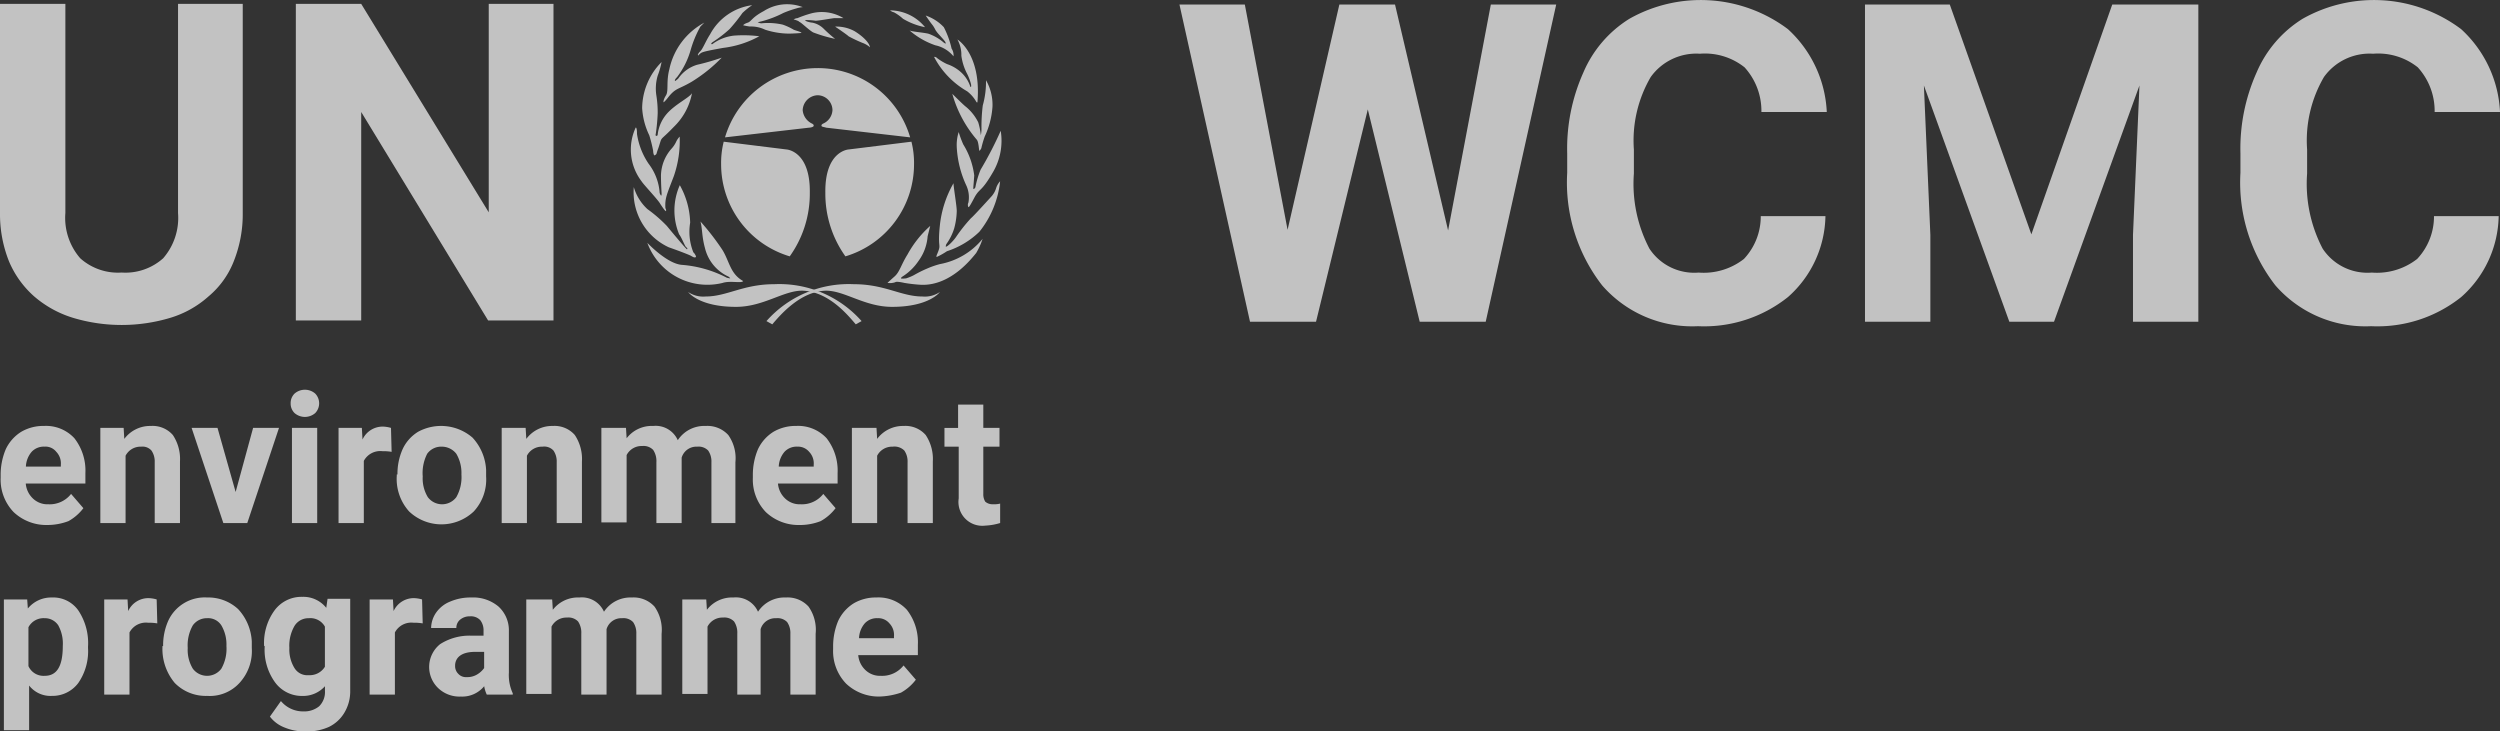 <svg xmlns="http://www.w3.org/2000/svg" width="146.729" height="42.932" viewBox="0 0 146.729 42.932">
  <rect x="0" y="0" width="146.729" height="42.932" fill="#333333" stroke="none"/>
  <g id="UN-Environment-WCMC_logo_2017-1" data-name="UN-Environment-WCMC+logo+2017-1" transform="translate(-0.1 0)" opacity="0.7">
    <path id="Path_671" data-name="Path 671" d="M255.931,12.69a3.639,3.639,0,0,1-.988,2.508,3.837,3.837,0,0,1-2.66.8,3.15,3.15,0,0,1-2.887-1.406,8.2,8.2,0,0,1-.912-4.407V8.776a7.4,7.4,0,0,1,.988-4.255,3.293,3.293,0,0,1,2.887-1.368,3.732,3.732,0,0,1,2.622.8,3.8,3.8,0,0,1,.988,2.622h3.837a7.028,7.028,0,0,0-2.28-4.863,8.515,8.515,0,0,0-9.308-.608,6.887,6.887,0,0,0-2.7,3.153A10.927,10.927,0,0,0,244.571,9v1.14a9.835,9.835,0,0,0,2.052,6.611,7,7,0,0,0,5.623,2.394,7.88,7.88,0,0,0,5.281-1.71,6.479,6.479,0,0,0,2.2-4.749h-3.8ZM222.535.266V18.883h3.837V13.792l-.38-8.776,5.015,13.867h2.622l5.015-13.867-.38,8.776v5.091H242.1V.266h-5.053L232.3,13.754,227.512.266ZM216.418,12.69a3.639,3.639,0,0,1-.988,2.508,3.837,3.837,0,0,1-2.66.8,3.15,3.15,0,0,1-2.887-1.406,8.2,8.2,0,0,1-.912-4.407V8.776a7.4,7.4,0,0,1,.988-4.255,3.293,3.293,0,0,1,2.887-1.368,3.732,3.732,0,0,1,2.622.8,3.8,3.8,0,0,1,.988,2.622h3.837a7.028,7.028,0,0,0-2.28-4.863,8.515,8.515,0,0,0-9.308-.608,6.887,6.887,0,0,0-2.7,3.153A10.928,10.928,0,0,0,205.058,9v1.14a9.835,9.835,0,0,0,2.052,6.611,7,7,0,0,0,5.623,2.394,7.88,7.88,0,0,0,5.281-1.71,6.479,6.479,0,0,0,2.2-4.749h-3.8ZM194.952.266h-3.267l-3.039,13.222L186.137.266H182.3l4.141,18.617h3.875l3.039-12.462L196.4,18.883h3.875L204.412.266h-3.837l-2.508,13.26Z" transform="translate(-112.976 0)" fill="#fff"/>
    <g id="Group_261" data-name="Group 261" transform="translate(0.1 0.228)">
      <g id="Group_258" data-name="Group 258" transform="translate(37.024 0.012)">
        <g id="Group_257" data-name="Group 257">
          <g id="Group_256" data-name="Group 256">
            <g id="Group_255" data-name="Group 255">
              <g id="Group_252" data-name="Group 252" transform="translate(5.3 3.75)">
                <path id="Path_672" data-name="Path 672" d="M115.527,28.625a5.642,5.642,0,0,1-4.027-5.4,5.1,5.1,0,0,1,.152-1.33l3.685.456s1.406.076,1.368,2.546A6.322,6.322,0,0,1,115.527,28.625Z" transform="translate(-111.5 -17.569)" fill="#fff"/>
                <path id="Path_673" data-name="Path 673" d="M128.777,28.625a5.642,5.642,0,0,0,4.027-5.4,5.1,5.1,0,0,0-.152-1.33l-3.685.456s-1.406.076-1.368,2.546A6.322,6.322,0,0,0,128.777,28.625Z" transform="translate(-121.482 -17.569)" fill="#fff"/>
                <path id="Path_674" data-name="Path 674" d="M117.533,12.1a.884.884,0,0,1,.874.874.915.915,0,0,1-.57.8c-.038.038-.076.038-.076.114s.19.076.266.114l4.939.57a5.642,5.642,0,0,0-5.433-4.065h0a5.676,5.676,0,0,0-5.433,4.065l4.939-.57c.076,0,.266-.038.266-.114s-.038-.076-.076-.114a.963.963,0,0,1-.57-.8.91.91,0,0,1,.874-.874Z" transform="translate(-111.872 -10.5)" fill="#fff"/>
              </g>
              <g id="Group_253" data-name="Group 253" transform="translate(3.362 16.44)">
                <path id="Path_675" data-name="Path 675" d="M116.24,46.256l.342-.19a6.447,6.447,0,0,0-5.129-2.166c-1.824,0-2.773.722-4.027.722a1.573,1.573,0,0,1-1.026-.266s.608.874,2.812.874c1.6,0,2.773-.95,3.875-.95C114.645,44.318,115.784,45.724,116.24,46.256Z" transform="translate(-106.4 -43.9)" fill="#fff"/>
              </g>
              <g id="Group_254" data-name="Group 254" transform="translate(7.96 16.44)">
                <path id="Path_676" data-name="Path 676" d="M118.842,46.256l-.342-.19a6.447,6.447,0,0,1,5.129-2.166c1.824,0,2.773.722,4.027.722a1.573,1.573,0,0,0,1.026-.266s-.608.874-2.811.874c-1.6,0-2.773-.95-3.875-.95C120.476,44.318,119.3,45.724,118.842,46.256Z" transform="translate(-118.5 -43.9)" fill="#fff"/>
              </g>
              <path id="Path_677" data-name="Path 677" d="M105.723,37.7c-.076.152-.76-.038-1.216.114a3.752,3.752,0,0,1-4.407-2.356s1.14,1.216,2.014,1.292a6.855,6.855,0,0,1,2.66.76l.19.038a.284.284,0,0,0-.114-.114,2.473,2.473,0,0,1-1.368-1.672c-.19-.684-.152-1.178-.266-1.558a14.7,14.7,0,0,1,1.292,1.672C104.925,36.556,104.963,37.277,105.723,37.7Z" transform="translate(-99.131 -21.446)" fill="#fff"/>
              <path id="Path_678" data-name="Path 678" d="M101.637,32.817c-.076.076-.228-.038-.3-.076s-.532-.228-1.292-.494a3.563,3.563,0,0,1-2.052-3.533,2.822,2.822,0,0,0,.8,1.292,8.172,8.172,0,0,1,1.14.988c.342.418,1.14,1.368,1.178,1.368s.038-.076-.038-.114-.266-.57-.418-.76a3.658,3.658,0,0,1,.038-2.887,4.733,4.733,0,0,1,.608,2.2,3.239,3.239,0,0,0,.19,1.748C101.523,32.551,101.675,32.779,101.637,32.817Z" transform="translate(-97.818 -17.973)" fill="#fff"/>
              <path id="Path_679" data-name="Path 679" d="M99.621,24.6c-.038.038-.19-.19-.342-.418-.114-.228-.988-1.14-1.1-1.33a3.068,3.068,0,0,1-.342-3.153s.076-.038.076.38a4.193,4.193,0,0,0,.684,1.748,3.174,3.174,0,0,1,.646,1.71.542.542,0,0,0,.076.152c.038.038.038-.114.038-.114s-.038-.608-.038-1.064a2.456,2.456,0,0,1,.608-1.558,1.625,1.625,0,0,0,.3-.456,1.171,1.171,0,0,1,.19-.266,6.32,6.32,0,0,1-.342,2.318c-.418,1.1-.532,1.292-.494,1.9C99.621,24.448,99.621,24.6,99.621,24.6Z" transform="translate(-97.55 -12.453)" fill="#fff"/>
              <path id="Path_680" data-name="Path 680" d="M100.018,15.071c-.038,0-.076-.152-.076-.266a8,8,0,0,0-.228-.912,4.216,4.216,0,0,1-.418-1.6,3.9,3.9,0,0,1,1.14-2.7,4.664,4.664,0,0,1-.228.8,2.678,2.678,0,0,0-.076,1.178,6.282,6.282,0,0,1,.076,1.026,11.05,11.05,0,0,1-.114,1.216s-.038.114.038.114a.074.074,0,0,0,.076-.076,2.244,2.244,0,0,1,.532-1.216c.494-.57,1.33-.95,1.482-1.216a3.687,3.687,0,0,1-1.064,1.976c-.912.95-.646.456-.912,1.254a3.586,3.586,0,0,0-.114.342C100.056,15.071,100.018,15.071,100.018,15.071Z" transform="translate(-98.631 -6.192)" fill="#fff"/>
              <path id="Path_681" data-name="Path 681" d="M102.595,8.173s-.038-.114.152-.418c.152-.266,0-.8.19-1.52A4.053,4.053,0,0,1,104.988,3.5l-.228.228a6.387,6.387,0,0,0-.57,1.368,4.783,4.783,0,0,1-.8,1.6c-.19.19-.114.228-.114.228a.844.844,0,0,0,.19-.152,2.053,2.053,0,0,1,1.1-.8,13.278,13.278,0,0,0,1.444-.418,9.007,9.007,0,0,1-1.748,1.406c-.836.494-.95.342-1.444.988C102.823,7.945,102.633,8.173,102.595,8.173Z" transform="translate(-100.676 -2.41)" fill="#fff"/>
              <path id="Path_682" data-name="Path 682" d="M107.9,3.725s0-.076.152-.228.3-.57.57-.988A3.286,3.286,0,0,1,111.091.8a4.206,4.206,0,0,0-.57.456,10.267,10.267,0,0,1-.76.95,7.691,7.691,0,0,1-.988.76s-.114.076-.076.114.114-.038.114-.038a2.611,2.611,0,0,1,1.216-.456,7.438,7.438,0,0,1,1.482.038,5.859,5.859,0,0,1-2.128.684c-1.482.266-1.216.266-1.444.418C108.014,3.725,107.938,3.763,107.9,3.725Z" transform="translate(-103.968 -0.736)" fill="#fff"/>
              <path id="Path_683" data-name="Path 683" d="M114.9,1.873s.038-.076.266-.152.228-.3.95-.684A2.546,2.546,0,0,1,118.4.809a1.672,1.672,0,0,0-.38.076,6.252,6.252,0,0,0-.76.266,6.141,6.141,0,0,1-1.292.494c-.342.076-.152.076-.152.076a.393.393,0,0,0,.152.038,3.893,3.893,0,0,1,1.254.076,3.514,3.514,0,0,1,.646.3c.19.076.418.114.456.19,0,0-.456.038-.76.038a4.676,4.676,0,0,1-1.368-.228,1.929,1.929,0,0,0-.912-.19A3.291,3.291,0,0,1,114.9,1.873Z" transform="translate(-108.308 -0.63)" fill="#fff"/>
              <path id="Path_684" data-name="Path 684" d="M122.7,2.3a.522.522,0,0,1,.228-.076,6.9,6.9,0,0,1,.76-.266,2.445,2.445,0,0,1,1.938.266h-.532c-.076,0-.912.152-1.1.152a4.2,4.2,0,0,0-.608-.038c-.038.076.342.152.418.152a1.329,1.329,0,0,1,.684.38,7.943,7.943,0,0,0,.646.57,8.32,8.32,0,0,1-1.292-.38c-.266-.152-.722-.608-.8-.608C123,2.376,122.7,2.3,122.7,2.3Z" transform="translate(-113.145 -1.4)" fill="#fff"/>
              <path id="Path_685" data-name="Path 685" d="M129.1,4.1a2.22,2.22,0,0,1,1.14.266c.494.3.874.684.912.95a1.39,1.39,0,0,0-.456-.266,7.949,7.949,0,0,1-.8-.38C129.822,4.591,129.214,4.174,129.1,4.1Z" transform="translate(-117.113 -2.779)" fill="#fff"/>
              <path id="Path_686" data-name="Path 686" d="M137.2,38.243s.076-.076.418-.38c.3-.266.38-.684.76-1.292a6.236,6.236,0,0,1,1.33-1.672l-.152.608a2.789,2.789,0,0,1-.532,1.444,3.185,3.185,0,0,1-.874.874s-.19.114-.152.152c0,.038.3,0,.3,0a2.968,2.968,0,0,0,.456-.19,7.061,7.061,0,0,1,.76-.38,5.238,5.238,0,0,1,.76-.266,4.229,4.229,0,0,0,2.508-1.482,4.177,4.177,0,0,1-.38.836c-.228.266-1.444,1.9-3.191,1.862a8.81,8.81,0,0,1-1.026-.114c-.342-.076-.494-.076-.532-.038A.935.935,0,0,1,137.2,38.243Z" transform="translate(-122.136 -21.88)" fill="#fff"/>
              <path id="Path_687" data-name="Path 687" d="M145.77,28.114a6.317,6.317,0,0,0-.8,2.47c-.152,1.444.114,1.026-.152,1.672,0,0-.076.152-.038.19a4.33,4.33,0,0,0,.608-.342,4.907,4.907,0,0,0,1.9-1.14A5.668,5.668,0,0,0,148.506,28a1.071,1.071,0,0,0-.228.38,1.3,1.3,0,0,1-.266.494c-.038.038-1.1,1.216-1.216,1.292a9.3,9.3,0,0,0-.874,1.1c-.152.228-.532.608-.608.57a.379.379,0,0,1,.038-.152,3.164,3.164,0,0,0,.456-.912,4.146,4.146,0,0,0,.152-1.026C145.96,29.444,145.77,28.342,145.77,28.114Z" transform="translate(-126.831 -17.601)" fill="#fff"/>
              <path id="Path_688" data-name="Path 688" d="M148.58,24.683a.3.3,0,0,1,0-.266,1.667,1.667,0,0,0-.114-.988,6.063,6.063,0,0,1-.57-2.28,2.52,2.52,0,0,1,.114-.874,6.088,6.088,0,0,0,.266.722,4.51,4.51,0,0,1,.646,1.824c-.038.608-.076.8-.038.8a.17.17,0,0,0,.114-.152,5.421,5.421,0,0,1,.3-.988,20.919,20.919,0,0,0,1.178-2.28,3.633,3.633,0,0,1-.456,2.432c-.684,1.178-.76.912-1.064,1.444C148.656,24.645,148.618,24.683,148.58,24.683Z" transform="translate(-128.767 -12.765)" fill="#fff"/>
              <path id="Path_689" data-name="Path 689" d="M148.8,16.541c-.038,0-.038-.494-.152-.646a7.059,7.059,0,0,1-1.444-2.7s.684.684.8.76a2.788,2.788,0,0,1,.722.912,3.951,3.951,0,0,1,.152.76,1.849,1.849,0,0,0,.038-.456,10.24,10.24,0,0,1,.076-1.292,5.121,5.121,0,0,0,.19-1.482,2.884,2.884,0,0,1,.38,1.558,4.891,4.891,0,0,1-.456,1.748,5.86,5.86,0,0,0-.19.646C148.91,16.427,148.8,16.541,148.8,16.541Z" transform="translate(-128.336 -7.928)" fill="#fff"/>
              <path id="Path_690" data-name="Path 690" d="M145.768,6.1s1.406.836,1.178,3.647c0,0,0,.114-.076,0a2.048,2.048,0,0,0-.532-.608A4.99,4.99,0,0,1,144.4,7.126s.076-.038.19.076a3.216,3.216,0,0,0,.57.342,2.3,2.3,0,0,1,.836.494,1.972,1.972,0,0,1,.532.836s.076.076.038-.152a3.127,3.127,0,0,0-.228-.608A3.182,3.182,0,0,1,146,7.05,1.851,1.851,0,0,0,145.768,6.1Z" transform="translate(-126.6 -4.022)" fill="#fff"/>
              <path id="Path_691" data-name="Path 691" d="M143.184,4.794a.715.715,0,0,0-.114-.456,5.152,5.152,0,0,0-.456-1.254A2.606,2.606,0,0,0,141.55,2.4s.228.342.38.532.19.342.266.418c.038.076.342.38.456.532a.288.288,0,0,1,.076.152c0,.038-.114-.038-.152-.076a2.778,2.778,0,0,0-.874-.494c-.342-.076-.95-.114-1.1-.19a4.559,4.559,0,0,0,1.52.874A1.873,1.873,0,0,1,143.184,4.794Z" transform="translate(-124.244 -1.728)" fill="#fff"/>
              <path id="Path_692" data-name="Path 692" d="M139.652,2.588A2.676,2.676,0,0,0,137.6,1.6a.518.518,0,0,0,.228.114,2.7,2.7,0,0,1,.532.38A4.033,4.033,0,0,0,139.652,2.588Z" transform="translate(-122.384 -1.232)" fill="#fff"/>
            </g>
          </g>
        </g>
      </g>
      <path id="Path_693" data-name="Path 693" d="M14.347.6V12.872a7.469,7.469,0,0,1-.532,2.849,5.108,5.108,0,0,1-1.482,2.052,5.909,5.909,0,0,1-2.242,1.254,9.923,9.923,0,0,1-5.7,0,6.308,6.308,0,0,1-2.28-1.254A5.691,5.691,0,0,1,.632,15.721,7.469,7.469,0,0,1,.1,12.872V.6H3.937V12.872a3.611,3.611,0,0,0,.874,2.66,3.321,3.321,0,0,0,2.432.836,3.321,3.321,0,0,0,2.432-.836,3.611,3.611,0,0,0,.874-2.66V.6Z" transform="translate(-0.1 -0.6)" fill="#fff"/>
      <path id="Path_694" data-name="Path 694" d="M60.921,19.179H57.084L49.637,6.945V19.179H45.8V.6h3.837l7.485,12.234V.6h3.8V19.179Z" transform="translate(-28.437 -0.6)" fill="#fff"/>
      <g id="Group_259" data-name="Group 259" transform="translate(0.038 22.644)">
        <path id="Path_695" data-name="Path 695" d="M2.936,71.613a2.787,2.787,0,0,1-1.976-.76A2.752,2.752,0,0,1,.2,68.839v-.152a3.872,3.872,0,0,1,.3-1.52,2.416,2.416,0,0,1,.912-1.026,2.567,2.567,0,0,1,1.33-.342,2.267,2.267,0,0,1,1.786.722,3.085,3.085,0,0,1,.646,2.052v.608h-3.5a1.362,1.362,0,0,0,.418.874,1.232,1.232,0,0,0,.912.342,1.589,1.589,0,0,0,1.33-.608l.722.836a2.81,2.81,0,0,1-.874.76A3.492,3.492,0,0,1,2.936,71.613Zm-.19-4.6a.973.973,0,0,0-.722.3,1.42,1.42,0,0,0-.342.874H3.733V68.08a.98.98,0,0,0-.266-.76A.809.809,0,0,0,2.746,67.016Z" transform="translate(-0.2 -63.672)" fill="#fff"/>
        <path id="Path_696" data-name="Path 696" d="M16.968,65.914l.038.646a1.891,1.891,0,0,1,1.558-.76,1.578,1.578,0,0,1,1.292.532,2.539,2.539,0,0,1,.418,1.558V71.5H18.791V67.928a1.128,1.128,0,0,0-.19-.684.7.7,0,0,0-.608-.228.982.982,0,0,0-.912.532V71.5H15.6V65.914Z" transform="translate(-9.749 -63.672)" fill="#fff"/>
        <path id="Path_697" data-name="Path 697" d="M32.284,69.861,33.309,66.1h1.52l-1.862,5.585H31.562L29.7,66.1h1.52Z" transform="translate(-18.492 -63.858)" fill="#fff"/>
        <path id="Path_698" data-name="Path 698" d="M45,61a.773.773,0,0,1,.228-.57.924.924,0,0,1,1.216,0,.826.826,0,0,1,0,1.14.925.925,0,0,1-1.216,0A.773.773,0,0,1,45,61Zm1.558,7.029H45.076V62.442h1.482Z" transform="translate(-27.979 -60.2)" fill="#fff"/>
        <path id="Path_699" data-name="Path 699" d="M55.515,67.382a2.691,2.691,0,0,0-.532-.038,1.09,1.09,0,0,0-1.1.57v3.647H52.4V65.976h1.368l.038.684a1.3,1.3,0,0,1,1.216-.76,1.907,1.907,0,0,1,.456.076Z" transform="translate(-32.568 -63.734)" fill="#fff"/>
        <path id="Path_700" data-name="Path 700" d="M61.438,68.649a3.551,3.551,0,0,1,.3-1.482,2.364,2.364,0,0,1,.912-1.026,2.827,2.827,0,0,1,3.191.342,3.012,3.012,0,0,1,.8,1.9v.38a2.763,2.763,0,0,1-.722,2.052,2.755,2.755,0,0,1-3.8,0,2.857,2.857,0,0,1-.722-2.09v-.076Zm1.482.114a2.118,2.118,0,0,0,.3,1.216,1.045,1.045,0,0,0,1.672,0,2.364,2.364,0,0,0,.3-1.33,2.207,2.207,0,0,0-.3-1.216,1.081,1.081,0,0,0-.874-.418,1.009,1.009,0,0,0-.836.418A2.489,2.489,0,0,0,62.92,68.763Z" transform="translate(-38.148 -63.672)" fill="#fff"/>
        <path id="Path_701" data-name="Path 701" d="M79.006,65.914l.038.646A1.891,1.891,0,0,1,80.6,65.8a1.578,1.578,0,0,1,1.292.532,2.539,2.539,0,0,1,.418,1.558V71.5H80.829V67.928a1.128,1.128,0,0,0-.19-.684.734.734,0,0,0-.646-.228.982.982,0,0,0-.912.532V71.5H77.6V65.914Z" transform="translate(-48.193 -63.672)" fill="#fff"/>
        <path id="Path_702" data-name="Path 702" d="M94.444,65.914l.038.608a1.859,1.859,0,0,1,1.558-.722,1.418,1.418,0,0,1,1.444.836,1.859,1.859,0,0,1,1.634-.836,1.66,1.66,0,0,1,1.33.532,2.359,2.359,0,0,1,.418,1.6V71.5H99.459V67.928a1.128,1.128,0,0,0-.19-.684.782.782,0,0,0-.646-.228.9.9,0,0,0-.912.646V71.5H96.229V67.928a1.174,1.174,0,0,0-.19-.722.782.782,0,0,0-.646-.228.982.982,0,0,0-.912.532v3.951H93V65.914Z" transform="translate(-57.742 -63.672)" fill="#fff"/>
        <path id="Path_703" data-name="Path 703" d="M119.136,71.613a2.787,2.787,0,0,1-1.976-.76,2.752,2.752,0,0,1-.76-2.014v-.152a3.871,3.871,0,0,1,.3-1.52,2.415,2.415,0,0,1,.912-1.026,2.567,2.567,0,0,1,1.33-.342,2.267,2.267,0,0,1,1.786.722,3.085,3.085,0,0,1,.646,2.052v.608h-3.5a1.362,1.362,0,0,0,.418.874,1.232,1.232,0,0,0,.912.342,1.589,1.589,0,0,0,1.33-.608l.722.836a2.81,2.81,0,0,1-.874.76A3.347,3.347,0,0,1,119.136,71.613Zm-.152-4.6a.973.973,0,0,0-.722.3,1.42,1.42,0,0,0-.342.874h2.052V68.08a.98.98,0,0,0-.266-.76A.852.852,0,0,0,118.984,67.016Z" transform="translate(-72.252 -63.672)" fill="#fff"/>
        <path id="Path_704" data-name="Path 704" d="M133.144,65.914l.038.646a1.891,1.891,0,0,1,1.558-.76,1.578,1.578,0,0,1,1.292.532,2.539,2.539,0,0,1,.418,1.558V71.5h-1.482V67.928a1.128,1.128,0,0,0-.19-.684.819.819,0,0,0-.684-.228.982.982,0,0,0-.912.532V71.5H131.7V65.914Z" transform="translate(-81.739 -63.672)" fill="#fff"/>
        <path id="Path_705" data-name="Path 705" d="M148.28,62.5v1.368h.95v1.1h-.95v2.773a.81.81,0,0,0,.114.456.642.642,0,0,0,.456.152,1.425,1.425,0,0,0,.418-.038v1.14a3.517,3.517,0,0,1-.874.152,1.4,1.4,0,0,1-1.558-1.6V64.97H146v-1.1h.8V62.5Z" transform="translate(-90.606 -61.626)" fill="#fff"/>
      </g>
      <g id="Group_260" data-name="Group 260" transform="translate(0.228 34.802)">
        <path id="Path_706" data-name="Path 706" d="M5.639,95.263a3.292,3.292,0,0,1-.57,2.052,1.891,1.891,0,0,1-1.558.76,1.589,1.589,0,0,1-1.33-.608v2.622H.7V92.414H2.068l.038.532A1.768,1.768,0,0,1,3.511,92.3a1.8,1.8,0,0,1,1.558.76,3.458,3.458,0,0,1,.57,2.128v.076Zm-1.482-.114a2.222,2.222,0,0,0-.266-1.216.941.941,0,0,0-.8-.418,1,1,0,0,0-.95.532v2.28a.97.97,0,0,0,.95.57C3.815,96.9,4.157,96.327,4.157,95.149Z" transform="translate(-0.7 -92.262)" fill="#fff"/>
        <path id="Path_707" data-name="Path 707" d="M19.315,93.882a2.691,2.691,0,0,0-.532-.038,1.09,1.09,0,0,0-1.1.57v3.647H16.2V92.476h1.368l.038.684a1.3,1.3,0,0,1,1.216-.76,1.907,1.907,0,0,1,.456.076Z" transform="translate(-10.311 -92.324)" fill="#fff"/>
        <path id="Path_708" data-name="Path 708" d="M25.238,95.149a3.551,3.551,0,0,1,.3-1.482,2.357,2.357,0,0,1,2.28-1.368,2.588,2.588,0,0,1,1.824.684,3.012,3.012,0,0,1,.8,1.9v.38a2.763,2.763,0,0,1-.722,2.052,2.36,2.36,0,0,1-1.9.76,2.546,2.546,0,0,1-1.9-.76,3.1,3.1,0,0,1-.722-2.09v-.076Zm1.444.114a2.118,2.118,0,0,0,.3,1.216,1.045,1.045,0,0,0,1.672,0,2.364,2.364,0,0,0,.3-1.33,2.207,2.207,0,0,0-.3-1.216.92.92,0,0,0-.836-.418,1.009,1.009,0,0,0-.836.418A2.364,2.364,0,0,0,26.682,95.263Z" transform="translate(-15.892 -92.262)" fill="#fff"/>
        <path id="Path_709" data-name="Path 709" d="M40.9,95.087A3.255,3.255,0,0,1,41.508,93a1.964,1.964,0,0,1,1.634-.8,1.716,1.716,0,0,1,1.406.646l.076-.532h1.33v5.4A2.43,2.43,0,0,1,45.611,99a2.147,2.147,0,0,1-.912.836,3.2,3.2,0,0,1-1.406.266,3.1,3.1,0,0,1-1.178-.228,1.956,1.956,0,0,1-.874-.646l.646-.912a1.69,1.69,0,0,0,1.33.608,1.386,1.386,0,0,0,.912-.3,1.175,1.175,0,0,0,.342-.912v-.266a1.725,1.725,0,0,1-1.33.57,1.945,1.945,0,0,1-1.6-.8,3.255,3.255,0,0,1-.608-2.09v-.038Zm1.482.114a2.07,2.07,0,0,0,.3,1.178.882.882,0,0,0,.836.418,1.043,1.043,0,0,0,.95-.494V93.948a.974.974,0,0,0-.95-.494.953.953,0,0,0-.836.456A2.309,2.309,0,0,0,42.382,95.2Z" transform="translate(-25.627 -92.2)" fill="#fff"/>
        <path id="Path_710" data-name="Path 710" d="M60.315,93.882a2.691,2.691,0,0,0-.532-.038,1.09,1.09,0,0,0-1.1.57v3.647H57.2V92.476h1.368l.038.684a1.3,1.3,0,0,1,1.216-.76,1.907,1.907,0,0,1,.456.076Z" transform="translate(-35.734 -92.324)" fill="#fff"/>
        <path id="Path_711" data-name="Path 711" d="M69.781,98a1.881,1.881,0,0,1-.152-.494,1.662,1.662,0,0,1-1.368.608,1.806,1.806,0,0,1-1.33-.494,1.716,1.716,0,0,1,.114-2.584,3.2,3.2,0,0,1,1.862-.494h.684v-.3a.967.967,0,0,0-.19-.608.748.748,0,0,0-.608-.228.855.855,0,0,0-.57.19.613.613,0,0,0-.228.494H66.514a1.637,1.637,0,0,1,.3-.912,1.835,1.835,0,0,1,.836-.646A3.018,3.018,0,0,1,68.87,92.3a2.308,2.308,0,0,1,1.6.532,1.886,1.886,0,0,1,.608,1.444v2.432a2.558,2.558,0,0,0,.228,1.216V98ZM68.6,96.973a1.115,1.115,0,0,0,.608-.152,1.355,1.355,0,0,0,.418-.38v-.95H69.1c-.722,0-1.14.266-1.178.76v.076a.629.629,0,0,0,.19.456A.6.6,0,0,0,68.6,96.973Z" transform="translate(-41.439 -92.262)" fill="#fff"/>
        <path id="Path_712" data-name="Path 712" d="M82.92,92.414l.038.608a1.859,1.859,0,0,1,1.558-.722,1.418,1.418,0,0,1,1.444.836,1.859,1.859,0,0,1,1.634-.836,1.66,1.66,0,0,1,1.33.532,2.359,2.359,0,0,1,.418,1.6V98H87.859V94.428a1.128,1.128,0,0,0-.19-.684.782.782,0,0,0-.646-.228.9.9,0,0,0-.912.646V98H84.629V94.428a1.174,1.174,0,0,0-.19-.722.782.782,0,0,0-.646-.228.982.982,0,0,0-.912.532v3.951H81.4V92.414Z" transform="translate(-50.74 -92.262)" fill="#fff"/>
        <path id="Path_713" data-name="Path 713" d="M106.906,92.414l.038.608A1.859,1.859,0,0,1,108.5,92.3a1.418,1.418,0,0,1,1.444.836,1.859,1.859,0,0,1,1.634-.836,1.66,1.66,0,0,1,1.33.532,2.359,2.359,0,0,1,.418,1.6V98h-1.482V94.428a1.128,1.128,0,0,0-.19-.684.782.782,0,0,0-.646-.228.9.9,0,0,0-.912.646V98h-1.368V94.428a1.174,1.174,0,0,0-.19-.722.782.782,0,0,0-.646-.228.982.982,0,0,0-.912.532v3.951H105.5V92.414Z" transform="translate(-65.683 -92.262)" fill="#fff"/>
        <path id="Path_714" data-name="Path 714" d="M131.536,98.113a2.787,2.787,0,0,1-1.976-.76,2.752,2.752,0,0,1-.76-2.014v-.152a3.872,3.872,0,0,1,.3-1.52,2.416,2.416,0,0,1,.912-1.026,2.567,2.567,0,0,1,1.33-.342,2.267,2.267,0,0,1,1.786.722,3.084,3.084,0,0,1,.646,2.052v.608h-3.5a1.362,1.362,0,0,0,.418.874,1.232,1.232,0,0,0,.912.342,1.589,1.589,0,0,0,1.33-.608l.722.836a2.81,2.81,0,0,1-.874.76A4.324,4.324,0,0,1,131.536,98.113Zm-.152-4.6a.973.973,0,0,0-.722.3,1.42,1.42,0,0,0-.342.874h2.052V94.58a.98.98,0,0,0-.266-.76A.852.852,0,0,0,131.384,93.516Z" transform="translate(-80.131 -92.262)" fill="#fff"/>
      </g>
    </g>
  </g>
</svg>
